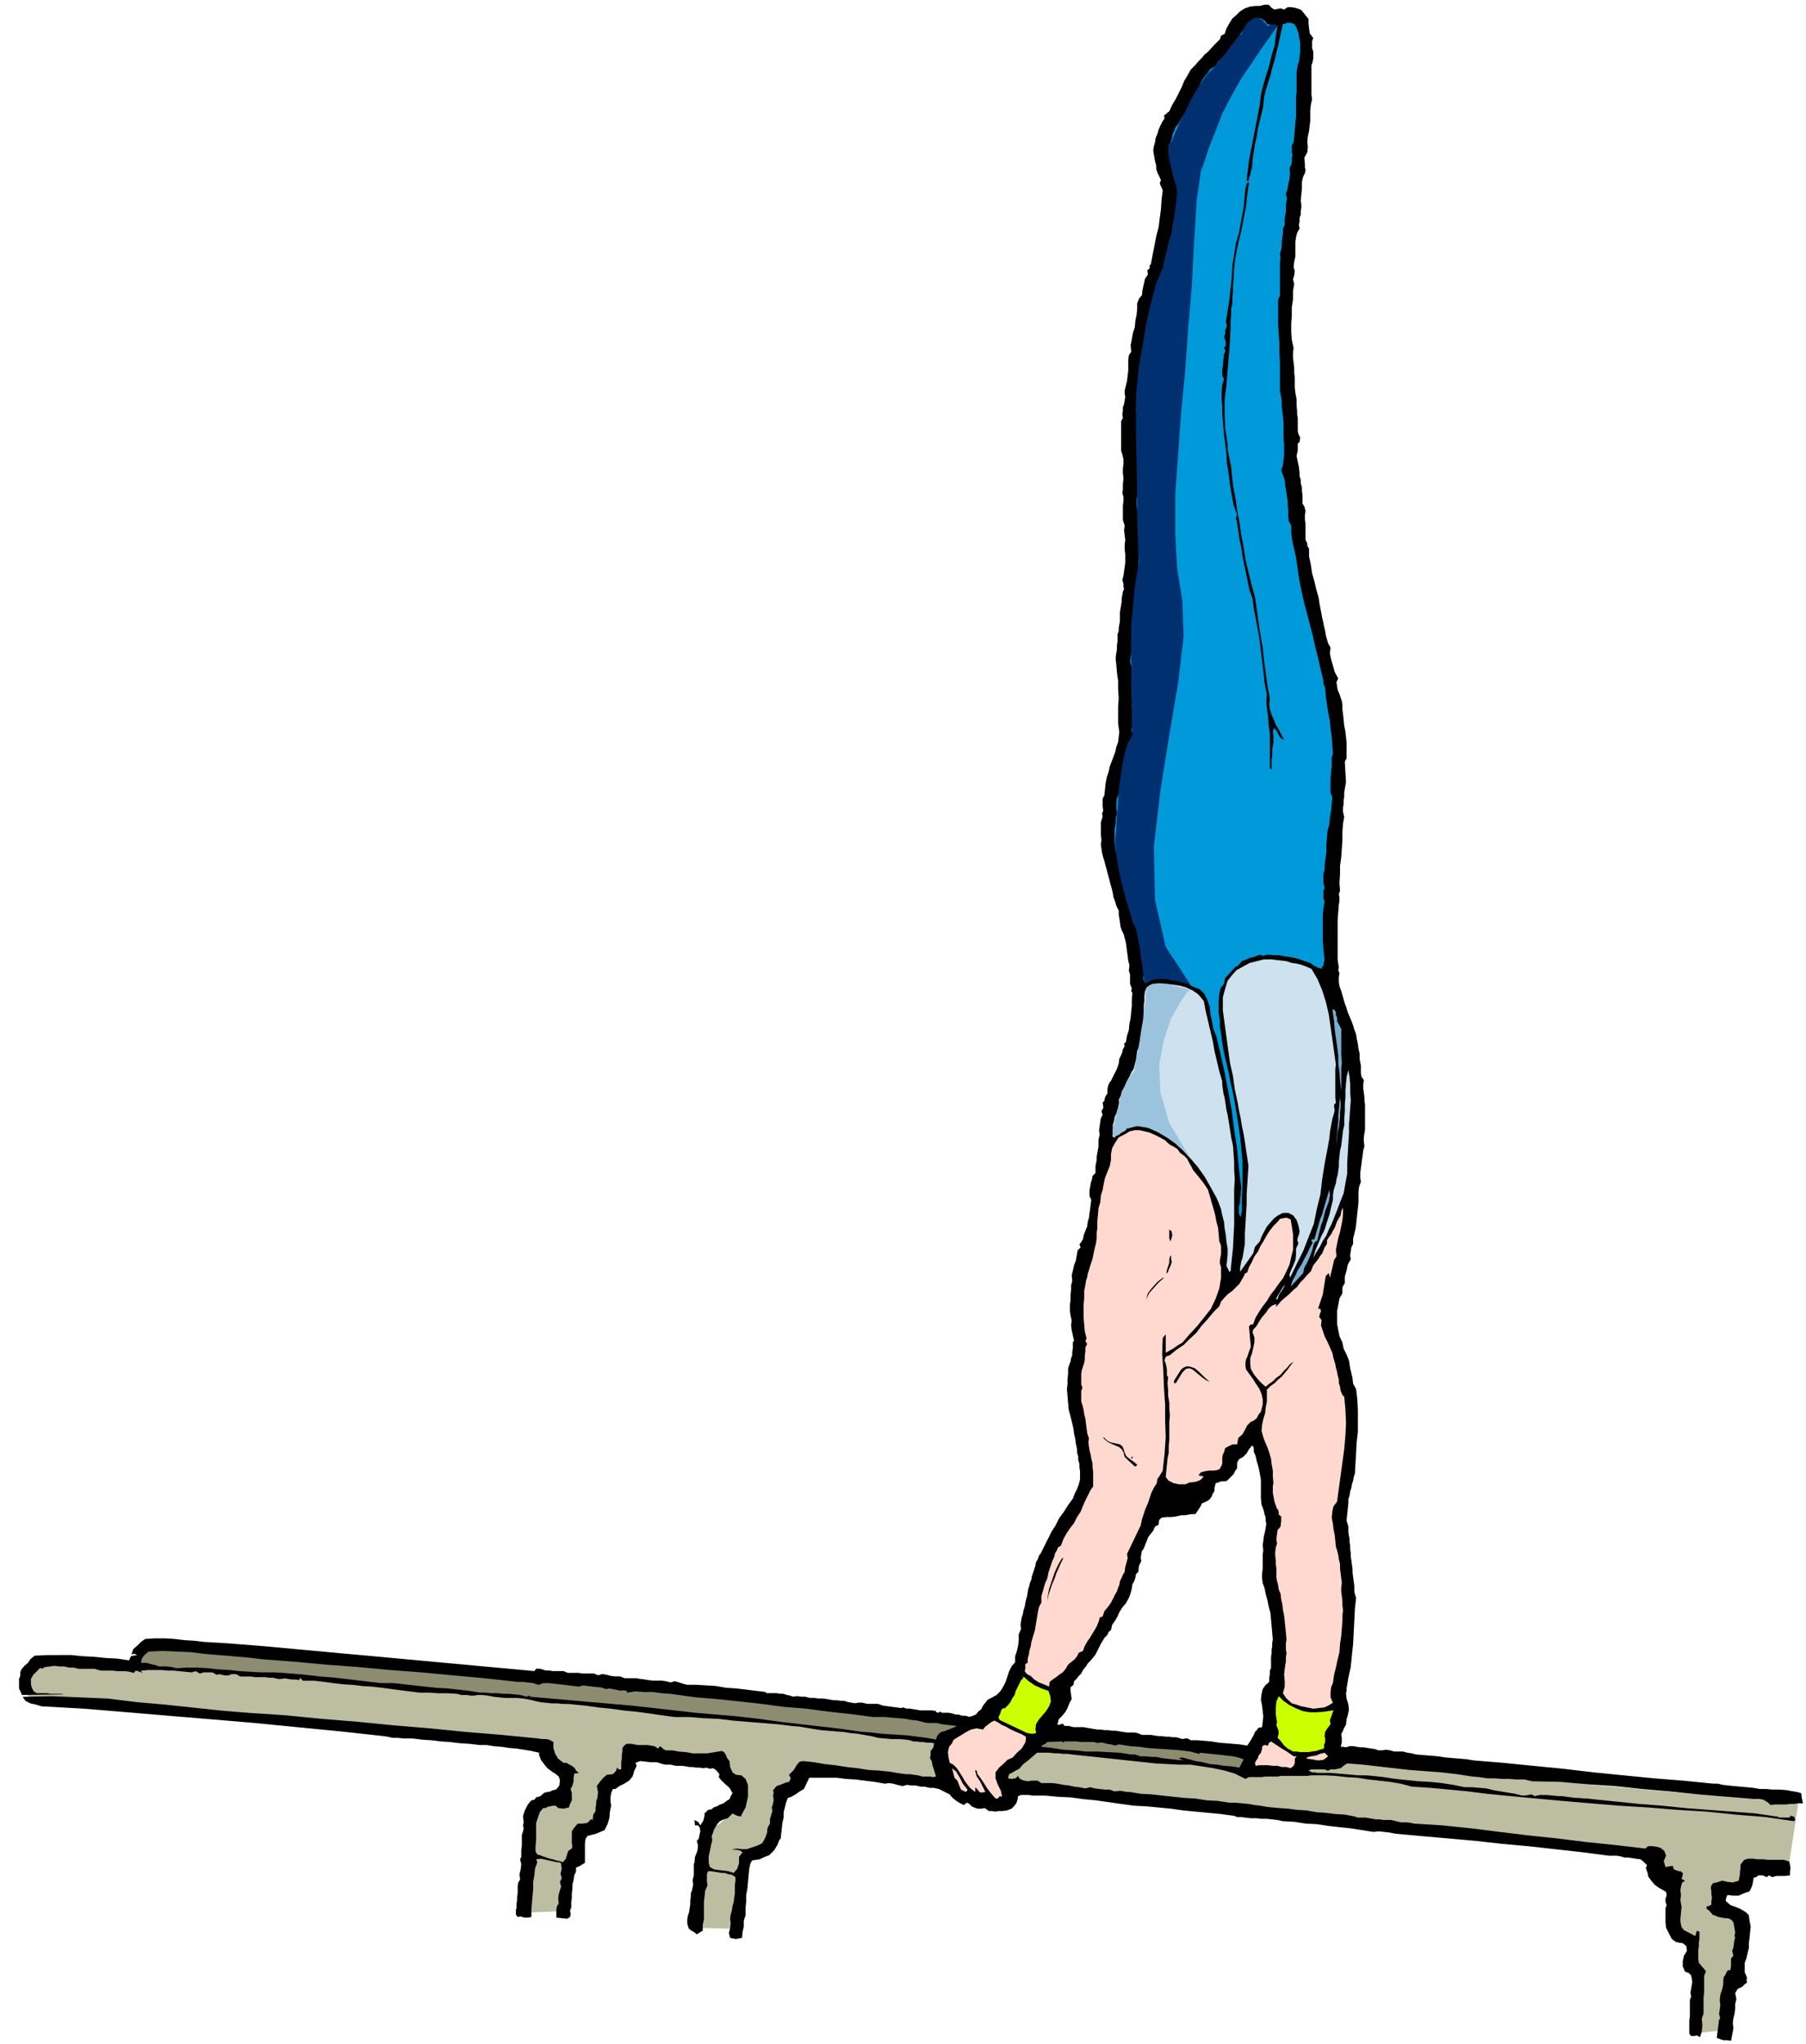 <svg xmlns="http://www.w3.org/2000/svg" fill-rule="evenodd" height="554.931" preserveAspectRatio="none" stroke-linecap="round" viewBox="0 0 3035 3434" width="490.455"><style>.pen1{stroke:none}.brush2{fill:#000}.brush3{fill:#ffd9cf}.brush4{fill:#8c8c70}.brush5{fill:#cf0}.brush6{fill:#cde1ee}.brush7{fill:#78add1}</style><path class="pen1" style="fill:#bdbda1" d="m3005 3141-3-1-6-1-10-1-10 1h-12l-11 4-9 6-5 9-6 8-5 6-6 4-6 2h-11l-5-2-3-1-4-1-3 3-3 5-1 8-1 7 2 8 3 6 7 5 1-1 4 1 5 1 7 6 5 8 5 14 3 19v27l-2 3-3 11-5 16-5 19-6 20-4 20-3 17 1 14-48 5 6-89-2-2-3-5-4-8-3-8-4-11-2-10v-9l4-8-2-1-4-1-6-4-6-4-7-8-5-10-3-15v-21l1-5v-8l2-8v-16l-1-6-2-1-5-1h-5l-5-2-4-1-6-4-3-3-3-6v-5l-3-8-5-7-9-6-10-5-13-5-12-3-12-1-11 2-30-2-61-4-81-8-90-8-89-10-77-7-54-6-20-2-849-84-2 1-5 5-7 7-7 9-9 7-7 8-7 5-3 3-3 3-3 11-3 14-2 18-5 17-6 17-9 12-11 8-14 2-14 122-72-2v-7l1-17 2-26 4-28 4-31 7-27 8-22 12-12 2-2 6-4 7-7 10-7 8-9 7-8 3-8v-5l-6-6-5-6-6-7-5-6-6-8-3-7-3-8v-7l-7-8-15-5-22-5-24-2-25-2h-43l-1 1-2 4-4 6-3 9-5 8-4 8-5 6-3 5-9 4-8 3-7 3-4 7-3 5-2 11-4 12-3 14-7 11-8 11-12 7-14 3-13-1h-5 23l3 1-2 37h-2l-4 2-6 3-6 5-7 5-4 6-3 8 2 10 1 9 2 9 1 9 2 9v17l1 2-77 3v-7l1-15 2-23 3-26 3-29 3-25 3-21 4-12 3-9 7-9 7-8 9-5 8-4 8-1 7 2 7 6v-50l-3-2-5-3-7-5-7-5-7-8-5-7-3-8 3-7-602-52-266-31-2-4-3-10-2-13 5-13 11-13 24-8 38-3 56 6 56 5-1-2v-10l1-5 1-6 3-5 3-4 7-1 36 2 85 6 118 9 136 11 133 10 116 9 82 6 32 3 633 72 483 55 924 83-17 111z"/><path class="pen1 brush2" d="m37 2848 71-1-6-1H85l-6-1H62l-5-3-2-3-2-5-1-4v-9l4-7 6-6 6-6 2 2 6-3 8-1 7-1 9 1h8l8 2h8l8 2h27l10 3h21l7 1h14l7 1 7 2 3-4 4 1 3 1 5 2-2-2-1-1 1-2 1 1 10-1h22l11 1h10l10 1 10 1 10 1 7-2 7 4 6-2h15l7 4 5-1 8 2h7l5-2h8l7 4h18l6 1h18l6 1h7l8 2h5l7-1 5 1 7 1h6l6 1 1-4 2 2 3 3h19l17 2 15 2 17 2 16 1 17 2 16 1 17 2 15 2 15 2 16 2 16 2h15l16 1h16l16 1 8 2h9l6 1h6l6-1h7l10 1 10 2 10 1 10 1h20l10 1 11 2 8 2 9 2 9 1 10 1h9l10 1h9l10 1 20 2 21 3 21 2 21 3 21 2 22 3 21 3 22 3h24l25 2 24 1 25 3 24 2 25 2 25 2 25 3 12 1 12 2 12 2 13 2 12 1 12 1 13 1 13 2 11 1 11 2 12 2 12 3 11 1 12 1h12l13 1 5 1 6 2h5l6 1h6l6 1h6l6 1-1 4-1 4-4 5v6l-1 6 3 6 1 6 2 6 2 6 2 7-6 1-3-1h-14l-7-2-7-1-7-1h-6l-8-1-7-1-6-1-5-1-19-2-18-1-19-3-18-2-19-3-18-2-18-3-18-2-6 1-3 3-3 4-2 4-3 4-4 4-3 3 3 6-3 6-5 1-5 2-5 2-6 2-4 5-2 2 1 3v3l-1 3 1 4v5l-1 5-2 6 1 6-2 7-2 6v8l-4 7-1 9-3 8-5 9-8 4-9 3-9 3h-8l-9-1-9 2h9l5 1 5 3-6 8v11l-3 9-6 7-9-3-8-1-9-1-7-1-7-4-2-7v-11l2-9 2-10 2-8-1-7 2-5 2-6 3-5 3-5 4-4 6-3 7-2 4-4 4-4 4 2 4 2 6 1 4-8 4-7 2-9 2-9v-20l-4-10-7-6-9-1-6-4-4-9-1-10-4-5-2-5-3-5-4-2-12 2-12 2h-24l-12-2-12-1-11-2h-11l-4-2-3-3-3-2-3 4-6-4-6-1-6-1h-16l-6-1-5-1h-8l-4 3-3 4v6l-1 6v6l-1 6v12h-4l-3-3-2 6-5 5-10 1-6 5-6 7-5 7 2 10-1 10-2 5v5l-1 6v6l-4 6-1 9-2-1h-1l-6 6-8 1h-8l-6 7-4 6v21l1 4-1 4-6 4-2 6-2 7-5 6-6-2-5-1-6-2-5-1-6-2-6-2-5-2-4-1-3-5v-10l1-9v-29l3-9 3-9 6-7h4l3-2 4-1 5-1h5l4 4 9 1 9-2 2-6 3-6v-12l-2-7 3-6 2-7v-6l1-7 8-1-5-4-2-4-5-4-4-2-5-3h-5l-9-7-5-8-3-10v-10l-7-4-6-1h-7l-6-1-61-6-61-5-60-6-60-5-61-6-61-5-61-6-61-4-48-4-47-5-47-5-46-4-48-6-47-2-48-2-49 1 5 7 8 4 9 2 10 3 72 4 72 6 71 6 72 6 71 6 71 7 72 7 73 8 7 1 9 2h9l9 1h15l16 2 16 1 16 2 15 1 17 2 16 1 17 2h12l12 2 13 1 13 2 12 1 13 2 12 2 13 3v4l3 8 6 8 5 6 8 6 5 3 6 5 2 6-1 9-3 4-3 3-5 1-4 2-10 2-7 6-7 2-3 4-5 1-6 7-5 10-3 9 1 11-1 5 1 5-1 5-2 6v17l-1 9v11l-2 4 2 8-1 9-2 8 1 9-3 5-1 6v12l-1 6v6l-1 6v7l-1 3v8l3 4 5-1 6 2h6l6-1v-12l1-12 1-12 1-11v-12l2-11 1-11 4-11-2-5 8-1 9 2 9 2 9 2h4l3 2v3l1 5-2 9 2 8-3 6 2 8-2 6-2 7-1 7 1 8-3 5-1 6v13l18 2 5-3 1-5-1-6 2-5v-9l1-7v-8l1-7v-8l2-7 1-8 3-6v-7l5-2 5-3 5-3v-33l1-7 3-5 7-2 8-2 7-3 7-3 5-10 3-10 1-11 2-10-1-7v-7l1-7 2-5 1-2h4l7-5 8-4 8-5 6-7 3-10 4-8-2-5 8-3 9 1 9 1h10l6 2 8 2h9l9 2h11l6 1 6 1h5l6 1h6l6 1 5-1 6 2 5-1 4 2 3 3 4 5-1 5 3 4 3 3 4 4 8 7 5 9-3 5-2 5-5 3-5 4-6 2-5 3-6 2-3 3-6 1-3 3-3 3v4l-2 8-5 8-4-6-6-3 1 9h5l3 4 1 6-1 4-1 5-1 4-3 3 2 8-1 9-4 10-1 10-1 2v19l-2 8 1 8-1 4-1 5-2 5v6l-1 6v7l-1 6-1 7-2 6-1 6v7l2 7 1 2 4 3 4 2 5 4 5-3 5-3v-10l2-9v-29l1-9 1-10 4-9-1-7v-12l2-5h5l6 1 6 1 6 1h5l6 2 6 1 6 4v6l-1 7v14l-1 7-1 8-2 7-1 7-2 7-1 7 1 7-1 9-2 8 2 8 4 1 6 1 5-1 5-1 1-10 2-9v-10l3-9v-12l1-11v-11l2-10 1-11 1-11 1-11 2-10 3-5 6-1 7-1 6-3 5-2 5-2 4-4 4-4 3-5 3-5 2-6 3-4 1-9 1-9 1-9 2-8v-9l2-8 2-8 3-8 6-2 7-4 7-5 7-4 9-19h46l16 2 16 1 16 2 16 2 17 3 7-1 7 1 7 2 9 2 7-2 8 1h7l8 2h7l8 2h7l9 2 18 9 4 5 6 5 6 4 8 4 3-3 3-1 4 3 3 3 4 2 6 2h6l6-1 7 5h5l6 1 5-1h6l8-1 8-3 4-4 4-5 2-6 1-6 5-2h13l7 1h21l21 2 21 1 22 3 21 2 21 3 21 3 22 3 20 1 21 2 21 2 21 3 21 2 21 2 21 2 22 3 5 2h6l8 1 9 1h9l9 1h9l9 1 9 1 9 2 19 1 19 3 19 1 20 3 18 2 19 2 19 3 19 3 9-1 9 1 9 1 10 2 44 4 45 4 45 4 45 5 44 4 45 5 45 5 46 6h13l6 1 7 2h6l7 1 6 1 8 1 5 4 6 6-2 4 1 4 2 5 1 6 5 7 6 7 7 5 9 5 3 2 1 6-2 5v6l2 5-2 5v24l1 9 4 8 5 10 3 3 5 3 4 1 7 1 6 5 1 8-5 8-2 9v9l4 9 6 2 4 4 1 5 1 6-1 6-1 6-1 6 1 7-2 5v28l-1 6v23l3 4h5l5-1 5 3 3-10 1-10-1-11 3-9v-27l1-9v-27l3-8-12-14-1-7v-14l1-6v-7l1-6v-12l-4-2-1 2-1 4-1 3-19-10-4-5-1-4-1-6v-3l1-11 1-10-2-11 1-9-1-8 1-6 2-7 5-3-4-2-2-1 2-7v-3l-4-3h-3l-8-3-2-6-6 1-6 1-3-10 4-9-3-8-6-5-7-2-7-1h-7l-5 4-51-6-49-5-48-6-48-5-49-6-48-6-49-5-48-3-2-1-9-1h-9l-9-2-8-2h-13l-6-1h-6l-6-1-6-1-6-1h-13l-6-2-16-3-16-1-16-2-15-1-17-3-16-1-15-2-15-1-11-1-10-1-11-2-9-1-11-2-11-1-11-1h-10l-19-3-19-1-19-3-18-1-19-2-19-2-18-2-18-1-6-1-6-1-6-1h-5l-11-2-10 1-8-3h-8l-9-1-8-1-8-2-8 2-10-2-9-1-9-2-9-1-10-2-9-1h-18l-6-4h-11l-5 1-6-1-4-1-5-3-2-4-4 4-7 1-6-1 2-7 6-3 5-3 6-3 7-8 8-6 8-7 7-6h21l8 1h7l8 1h7l8 1 140 15 19 1 20 1h19l20 3 19 3 19 4 17 5 18 9 6-3h21l7-1h21l4-1h45l7-1h23l18 1 18 2 18 1 19 3 18 2 18 2 18 3 19 5 31 2 32 3 31 3 32 4 30 3 32 3 32 3 33 3 47 4 48 4 49 3 49 4 49 3 49 5 49 4 49 7 2-2-1-3-1-1 1-1-6-2-3 2 3 1h-22l1-1h2l-41-6-39-3-40-3-39-3-39-4-39-3-39-4-39-4-8-1h-6l-8-1h-6l-8-1-7-1-7-1h-6l-11-1-10-1h-11l-9 2-5-3-5 1-6 1h-5l-12-3-12-2-12-2-12-2-12-3-12-1-12-1h-12l-20-4-19-3-20-2-19-1-20-2-19-2-20-3-18-2-12-1h-12l-12-1-11-1-12-1-11-1h-23l-5-1h-4l-4-2-2-1 5-2h23l3 2h3l3-2h8l9-2 5-4 6-4 26 2 26 3 26 3 27 3 26 2 27 2 26 3 26 4 12 1 13 2h12l13 1h12l13 1h13l13 3 46 1 46 4 46 3 47 5 46 4 48 5 47 4 48 4h7l7 1 6 3 7 6 6-1h20l6-1h8l6-1h8l-2-9-1-8-7-2-6-1-6-1-5-1-12-1h-12l-11-1h-10l-12-2-11-1-11-1-11-1-9-1-9-1-8-2h-8l-50-5-50-4-51-5-50-5-51-6-51-5-50-5-49-4-12-2-12-1-12-1-12-1-13-2-12-1-12-1-12-1-8-2-7-1-7-2h-15l-7-2-7-1-6 1h-7l-5-2-7-1-6-1-6-1h-6l-6-1-6-1h-6l-6 2-5-1h-4l2-7v-7l-1-7 3-6 2-5 3-5 1-9 2-7 2-9-1-9-3-10-1-9 1-4v-4l3-18 4-18 2-20 2-19 1-20 1-19 1-20 2-18-3-10v-10l-1-8-1-7-1-8v-6l-1-7-1-7-1-7v-6l-1-6v-6l-1-6v-5l-2-11v-10l-3-10 1-10 1-10 1-9v-7l2-6 1-7 2-6 1-6 2-6 1-6 2-6 1-18 1-17 1-18 2-17v-37l-1-18-2-17-5-9-1-9-2-9-2-8-1-7-1-6-2-5-2-5-5-10-2-10-5-11-2-10-2-11v-21l2-10 2-11 5-9v-10l4-7v-11l3-10 2-10 5-9-1-7 1-6 1-7 3-6v-9l2-8 2-8 1-7 1-10 1-9 1-9 1-9v-18l1-9 3-8-1-8v-7l1-8 1-7 1-8 1-7 1-8 2-7-1-8v-7l1-7 1-6v-42l-1-7v-6l-1-7-1-7v-7l1-7-4-6-1-6v-13l-2-10v-9l-2-9-1-8-2-9-1-7-3-8-2-7-3-8-3-7-3-7-2-7-3-8-2-7-2-7-2-7-3-8-1-7v-8l1-7-2-5 1-4-2-14v-66l1-13 1-13 1-6v-6l-1-6 2-5-1-14 1-14v-14l2-14 1-15 1-14v-14l1-14 2-11-2-9v-7l1-6v-6l1-6v-7l1-6 1-6 1-6-2-34 3-6v-26l-1-10-1-9-2-10-1-10-1-9-1-8v-8l-1-6-2-6-2-6-3-7-1-6-1-7 3-6-6-11-3-11-3-10-2-10 1-10-4-7-2-7-2-7-1-7-2-8-1-6-2-8-1-6-3-15-2-13-4-14-3-13-4-14-2-14-3-14v-13l-3-5v-4l-3-6v-26l-1-8v-8l1-7-2-7-3-5v-14l-1-7v-6l-2-7v-6l-2-6v-5l-1-10-2-9-2-10 2-9v-12l3-2 1-8-3-6-1-5v-22l-1-5v-5l-1-11v-10l-2-11-1-9v-17l-1-8v-8l-1-9-1-8v-9l1-7-3-14-1-13v-14l1-13v-15l2-13v-14l2-12-2-8 2-6 1-8-2-6 1-9 2-9v-25l1-7 2-8 4-7-1-6 1-6v-6l2-5v-6l1-6v-6l-1-5 1-11 1-10v-11l2-9 3-6 1-5-1-5v-5l-1-11 5-9 1-10-1-7 1-10 2-9 1-9 1-8v-18l1-9 2-9-1-8v-49l2-6 1-6V87l-2-6V69l2-5-6-8-1-8-1-8v-8l-4-5-4-5-4-5-4-2-7-2-6-1h-6l-6 4-6-2-5 1-5 1-4-2-6-6h-7l-8 2h-7l-9 1-9 3-8 5-6 6-7 6-5 8-5 9-3 9-6 3-2 6-10 10-10 11-6 5-5 6-5 5-5 6-8 8-5 9-6 10-4 10-5 10-5 10-6 10-5 11-3 2-3 3-3 2 1 5-4 6-3 6-3 7-2 7-3 7-1 7-2 7-1 7 1 6 1 6 1 6 2 7v6l2 6 3 6 3 7-2 4 1 4 2 4 2 5-2 15-1 16-2 15-2 16-4 15-3 16-3 15-3 16-2 2v4l-1 2-3 2 1 7-5 8-2 9-2 9-1 9-5 6-3 8v9l-1 10-2 10-1 11-3 9-2 11-2 10 1 11-4 6-1 9v17l-1 8-1 9-2 8-2 8v5l1 6-1 6-1 6-2 5v6l-1 6 1 6-3 6v49l2 6 2 9v7l-1 8v8l1 9-1 9v9l-1 6 2 7v7l-1 7v25l3 9-1 8 1 8 1 8-1 9v7l1 8v15l-1 7-1 7-1 7-2 8 1 2 1 5v4l1 4-2 4-1 6-1 5v6l-1 6-1 6-1 6v15l-2 11v5l-2 6v12l-1 6v7l-1 6-1 6v6l1 8 1 13 2 14v14l1 15-1 14v29l2 14-1 8-1 9-3 8-2 9-3 8-3 8-3 8-2 9-3 9-2 10-1 10-1 10-3 6v13l1 7-2 5 1 5-3 10v20l1 10-1 7 1 7 1 7 2 8 2 6 2 8 2 7 2 8 2 7 2 8 2 7 2 8 1 7 3 8 2 7 4 8v6l1 7 1 6 1 8 2 6 3 6 2 7 2 8 1 7 1 8 1 7 1 8 2 8-1 9 2 6v16l3 8-1 4 2 4-1 10v11l-1 10-1 11-2 9-1 11-3 9-2 11-3 3 1 4-3 5-1 5-2 5-3 6-1 8-3 9-5 10-5 10-3 4-2 5-1 6v7l-2 2-2 4-1 5-3 4 1 6v3l-2 3-1 3 2 5-3 6-1 6-1 7-1 7 1 8-2 8v12l-1 5-1 6-1 5v6l-1 5-1 5v12l-5 5-1 6-2 6-1 7-1 4v11l3 6-1 7-1 8-1 7-1 8-2 7-1 8-3 7-3 8-1 6-3 5-3 4 2 5-5 5-1 6-1 5-1 6-3 8-2 9-2 8 1 9-2 8v8l-1 8v9l-1 8v9l1 8 2 9-1 8 1 8 2 9 2 9-2 2v10l-1 6v6l-2 5-1 6-2 5-2 6v9l-1 10v8l-1 8 3 35 2 7 2 8 2 8 2 9 1 8 2 9 1 8 2 9v6l2 6v6l2 7v6l1 6v14l-2 8-3 8-4 8-3 8-8 11-7 11-8 11-6 12-7 11-6 12-6 12-6 12-3 4-2 6-3 5-1 6-2 6-2 6-2 6-1 6-2 4-1 5-2 6-1 6-1 6-2 7-1 5-1 6-2 6-1 6-2 6-1 6-1 6 1 7-4 9v10l-1 9-2 9-3 9v10l-6 7-4 8-3 9-3 9-4 8-5 8-6 6-9 5-6 3-4 5-4 5-3 6-5 4-4 5-5 2-6 2-6-2h-6l-6-2h-5l-6-2-6-1h-11l-3-2-3 2-4-1v-2l-7-1h-19l-6-1-6-1-6-1h-6l-5-2-4 1-30-4-9-3h-18l-8-2h-6l-6 1-6-1-6-1-6-2h-6l-6-1h-5l-7-1-5-1-8-1h-7l-7-1h-7l-8-2h-6l-8-1-6 1-6-2-5-1-6-2h-5l-6-1h-17l-2-2-17-2-16-2-17-2-16-1-17-3-16-1-17-1h-15l-8-2-6-2-7-2-7 2-8-2-7-1h-15l-8-1-6-1-8-1-6-1h-19l-8-3h-8l-8-1-7-2-7-1-7 2-7-3h-19l-7-1h-18l-7-3h-18l-6-1h-6l-6-2-4-1h-6l-3 4-65-6-65-6-65-6-65-6-66-6-65-6-65-6-64-5-18-1-17-1-17-2-16-1-17-2-16-1h-17l-16 1-7 5-6 6-7 6-3 9 5-1 5 2h-1l-10 2-3 7-20-3-19-1-20-2-19-1-20-2H78l-20 1-7 6-4 6-6 5-5 6-2 5v6l-2 5v16l5 11zm1748 35 5-6 4-7 3-8 4-7-1-7-1-7v-6l5-4 1-6 4-4 4-5 4-4 3-6 5-6 3-5 5-5 4-5 4-5 3-6 3-6 3-6 3-5 3-5 5-5 2-5 4-3 2-9 5-7 4-7 3-7 5-8 6-7 5-9 3-8 2-8 1-7 3-5 2-6 1-6 4-4 1-10 4-8-1-6 1-6 1-5 3-4 4-10 4-10 4-5 4-5 3-7 6-3 1-8 4-4 8-1h8l8-1 9-2h6l6-1 6-1h6l4-6 4-6 3-6 7-3 5-3 4-5 2-5 3-5v-5l1-4 1-4 4-1 5-2h6l4-1 4-4 3-3 4-4 3-6 3-4v-9l3-6 7-4 6-6 4-7 5-6 2 1 1 3v6l3 7 2 9 3 10 2 10 2 11v31l1 11 2 5 2 6 1 5 2 6v5l1 6-1 6-1 6-2 8-1 8-1 7 1 9-1 7v24l-1 8v8l1 8 3 8 2 10 3 11 2 10 3 11 1 11 1 11 1 11 1 12-1 5v6l-1 6v6l-1 6v19l-2 4v6l-1 6v6l-2 3-4 3-5 7-2 9-1 9 2 10 1 9 1 9-1 9-1 9-6 1-3 4-3 3-2 5-5 9-6 9-12-2-12-1-12-1-12-1-12-2-12-1-12-1h-11l-5-3h-4l-5 1-3-1-7-2h-6l-6-1h-6l-7-1h-6l-6-1-6-1h-15l-7-3-6-1h-12l-7-1-6-1-6-1h-6l-7-1h-6l-6-1h-6l-6-1-6-1-6-1-5-1h-17l-8-2h-7l-3-4-3 1-3 1h-3l2-9 6-6z"/><path class="pen1 brush2" d="m2885 3424 4-31 2-1-2-8 1-7 1-8-1-8 1-9 3-9 2-9v-8l1-2-1-1 3-4 2-4 2-4 5-1 1-7v-12l4-5-2-8 2-6 1-7 1-7 1-1-1-5 1-5-1-6-1-6-1-5-3-4-6-3h-5l-6-1-5-1-10-4-6-7-3-2-1-1v-4h3l2-1 3-2v-6l1-5-1-6v-5l-1-6 1-4 3-4 6-1 9-3 9 2 9 1 10-3 1-6 1-5v-5l1-5v-6l3-4 3-4 7-2h8l8 1h9l9 1h26l9 3 1 5 1 6-1 6v6l-8 1h-15l-7 2-5-3-4 3-7-3h-7l-4 3-4 1-1 6-1 6-2 5-3 6-9 3-9 4h-10l-9-1-2 4-1 6 8 7 11 4 5 2 5 3 5 3 5 5 1 9 2 10-1 10-1 10-1 8v8l-2 8-2 9-3 8v16l4 9-1 4 1 4-4 3-4 4-4 2-4 2-4 7 2 10-2 8v8l-1 8-2 8-1 8 1 9-4 21-7-1h-6l-6-2-5-2z"/><path class="pen1 brush3" d="m1666 3014-7-9-5-8-6-9-6-8v-3l-1-2-2-1v2l2 8 6 9 4 8 5 10-7 1-3-1-4-5-3-3v8l-8-6-5-6-5-7-4-7-5-8-4-6-6-6-6-3-2-9-1-9 2-9 5-6 2-5 4-3 5-3 5-3 8-5 8-4 9-2 11 2 4-5 4-3 5-4 6-3 6 3 6 4 7 3 7 4 6 3 7 3 7 3 7 4v5l-1 5-3 5-3 5-8 7-7 8-9 4-7 7-7 6-6 8v10l4 11 5 10 2 10-4-1-2 3-2 1h-3l-7-8zm-62-27-2-8-2-8 7 6 6 10 5 10 8 10-1 2-2 2-8-4-3-7-3-8-5-5zm506-20-1-5 2-4 3-4 1-4 4-5 2-7v-3l2-2 2-1 6 1 1-4 4-3 9 6 9 6 10 6 10 7h5l-3 4v7l-2 5-5 4-8-2h-7l-8-2h-7l-8-1h-15l-6 1z"/><path class="pen1 brush4" d="m1987 2953-6 1 7 4-9-1-9-1-9-1-9-1-9-2h-9l-9-1h-9l-8-3h-7l-20-3-19-1-19-1h-18l-19-2-19-1-19-3-18-2 2-3 3-1 3-2 2-2 26-1-1 1 2 1 2-2h20l8 1h21l8 2 1-1h6l7 2 7 1 7 2 6-2 7 1 6 1 7 1 14 1 14 2 14 1 15 1 14 1 14 1 15 2 15 4 2-2 9 1 9 1 10 1 10 1 8 1 9 1 9 2 9 3-7 14-13-2-13-1-12-2-12-1-12-3-12-2-11-3-11-3z"/><path class="pen1 brush3" d="M2196 2955v-2l7-2 8-1 7-3 8-2 6 6-8 6-9 1-11-2-8-1z"/><path class="pen1 brush5" d="m2147 2920 2-8-1-6-3-7 1-6-1-6-1-6v-11l1-11 4-9 8 8 10 7 10 5 12 5 12 2h13l12-1 13-2h2l-2 5-2 6-2 5 1 7-3 4-3 4-3 5-1 7 1 4v6l-2 5v6l-7 2-6 2-7 1-6 1h-14l-6-1h-6l-9-5-6-5-6-8-5-5z"/><path class="pen1 brush4" d="m1449 2910-35-5-34-4-35-4-34-4-36-5-35-4-35-3-35-3-36-4-35-4-36-4-34-3-35-3-34-3-34-3-34-3-4-2-3 2-10-3-10-1-10-1h-9l-10-1h-10l-10-1h-9l-19-3-18-2-18-2-18-1-19-2-18-2-18-2-18-2h-21l-26-3-25-3-25-3-25-2-26-3-24-2-26-2h-24l-18-1-18-1-18-2-18-1-18-2-18-1h-17l-17 1-9-2-9-1h-12l-5-2-5-1-11-3h-9l1-6 3-5 4-4 5-4 23-1 24 1 23 1 24 3 24 2 24 2 24 2 25 3 53 4 54 5 53 4 54 5 53 4 53 5 54 5 55 6h8l9 1 9 1 9 3 8-3h9l9 1 9 1 33 4 7-2 8 1 9 1 9 1h3l6 2 4 1 5-1 20 4 3-1 6 1 1 3 14-2 15 1h14l15 2 14 1 15 2 14 2 15 2 36 3 38 4 36 4 38 5 37 3 37 5 37 4 38 5h20l11 1 12 1 11 1 11 2 10 1 11 3 6 1h15l8 2 25 3v1l-10 4-10 4-5 1-4 3-3 4-2 6-16-3-16-2-15-2-15-1-16-1-15-1-16-2-15-1z"/><path class="pen1 brush5" d="m1680 2890-2-4 1-3 2-4 1-4 2-4 5-1 5-5 4-5 3-6 4-6 2-7 3-6 3-6 3-6 3-3 1-3 9 8 10 7 5 2 6 3 6 2 6 2 3 9 1 9-3 8-5 8-6 7-6 7-5 8-1 10 1 2v3l-4 1h-5l-5-1-3-1-44-21z"/><path class="pen1 brush3" d="m2156 2845 3-11v-10l-1-10 1-10 1-7 1-6v-7l1-6-1-6v-12l1-5-1-11-1-10-1-10-1-9-2-10-1-9-2-9-1-9-3-7-1-7-2-8-1-6v-14l-1-8v-6l-1-8v-6l1-8 2-6-1-8 1-8 1-7 5-6 1-9v-8l-4-3v-4l-1-4-2-2-4-11-2-10-1-6v-11l1-5-1-11v-10l-2-11-1-9-3-10-3-9-4-9-3-8-3-11 1-10 2-10 3-9 1-10 2-10v-20l6-6 7-5 6-6 6-5 5-6 5-6 5-7 5-6-6 4-5 6-6 6-5 6-7 5-6 6-6 4-6 5-6-5-5-5-5-6-4-5-5-9-1-9v-9l3-8 2-9 2-9v-9l-3-8 1-5 4-4 3-4 2-4 6-9 7-8 3-5 4-4 4-3 6-2-1 5 4-4 5-6 7-6 7-6 6-6 7-6 5-7 6-6 6-7 6-6 4-10 8-10 3-5 4-5 2-5 2-5 4-6v-6l3-5 4-5 3-6 3-5 4-11 6-10 1-7 3-6v10l-1 11-2 10-2 10-3 10-2 10-2 10 1 11-4 6-2 9-5 21-2-8-5 5-1 6-1 6-1 6-1 6-1 7-2 6-2 6-2 6-2 6h4l1 4-2 5-1 5 4 5-1 9 3 9 3 9 5 10 4 9 4 9 2 9 3 10 1 6 2 7 1 6 2 7v6l2 6 1 7 3 7 3 3 2 21 1 23-1 21-2 23-3 22-3 22-3 22-3 22-6 8-2 9-1 10 2 10 1 9 2 10 1 10 1 10 2 6 2 8 1 7 2 8v8l1 8 1 8 1 8-1 7v8l1 7 1 9v7l1 8-1 8v9l-1 13-1 13-2 13-1 14-3 12-3 14-3 12-2 14-3 7-1 9v8l4 9-8 5-7 3-9 1-9 1-10-2-10-2-9-3-7-2-9-8-6-9zm-424-29-6-3-4-5 1-4v-8l4-2v-7l2-7 1-7 2-6 1-7 2-7 2-7 2-6 1-6 1-6 1-6 1-6 1-6 1-6 2-6 3-5v-11l3-10 3-11 4-9 2-10 3-9 3-9 4-9 1-5 3-5 2-5 5-3 4-11 5-9 6-9 7-9 5-10 6-9 4-10 4-9 3-6 3-6 3-6 4-5v-25l-1-8v-6l-2-8-1-6-2-8-1-6-1-8 1-6-3-9-1-8-1-8-1-8-2-8-1-7-2-8-2-6v-18l2-5-2-6v-17l1-7 2-6 2-6 1-6v-7l1-6v-7l3-6-3-5 2-4-3-12-1-11-1-11v-23l1-11v-12l2-10 1-7 2-6 1-6 2-6 3-10 3-9 2-10 2-9 2-8 1-8v-9l1-7v-12l1-10 1-12 3-10 1-11 3-10 2-11 2-9 4-10 4-10 2-10v-10l2-10 5-9 6-9 10-5 8-5 9-2h8l9 2 8 2 9 4 8 4 9 5 4 4 5 4 6 3 6 4 4 6 7 5 5 5 4 8 3 5 3 6 4 5 5 6 4 5 4 5 4 6 4 6 3 10 3 11 3 10 3 11 2 11 3 11 1 11 1 12 2 4 1 5v12l-1 5-1 6v5l2 6v18l-3 18-6 17-8 17-11 14-12 15-13 14-12 14-7 4-7 5-7 4-7 4v-31l-5 6-1 27 2 29 1 27 2 29v27l1 28-2 28-3 28-3 5-3 5-3 4-1 7-5 8-4 8-3 9-3 9-4 9-3 9-3 9-2 10-23 48 1 7-2 8-2 7-1 8-3 5-2 5-3 6-1 6-2 5-2 6-3 5-3 6-4 8-5 7-6 7-3 9-5 2-1 5-2 5-2 5-3 5-3 5-3 5-3 5-3 4-3 5-3 6-2 6-7 3-3 6-4 5-5 4-6 5-4 7-5 6-6 4-5 4-6 4-5 4-1 8-9-4-8-3-8-5-6-6z"/><path class="pen1 brush2" d="M1785 2618h2l-4 8-4 9-4 9-3 9-4 9-3 9-3 9-2 10 1-10 2-10 3-9 3-9 3-9 4-9 4-8 5-8zm167-101-1-6 1-5 1-6 3-3 6 1 8 4 10 1 11-1 5-2 5-1 6-1 6 1-5 2-5 3-7 6-5 7-6 5-8 2-8-1-6-1-6-3-5-2z"/><path class="pen1 brush3" d="m1959 2482 1-11 1-10 1-10 2-10v-11l1-10v-31l1-11-1-11v-10l-2-12v-10l-1-11 1-10-2-3v-10l-2-10-2-5 1-4 2-3 6-2 11-9 12-8 10-10 11-10 9-12 10-11 10-12 10-10 3-8 6-7 6-6 7-5 6-6 6-6 4-7 4-7 1-3 4-2 3-9 5-9 4-9 6-8 4-9 5-8 5-9 5-8 7-9 8-8 3-4 5-1 6-1 7 3 2 12 2 13v26l-3 12-3 13-5 11-6 12-7 9-7 10-7 9-6 10-7 9-6 9-6 10-4 11-5 1-2 3 3 34-3 8-3 9-2 4-1 6v5l1 6 5 7 6 8 5 8 6 9 4 9 2 9v9l-3 12-4 5-3 6-5 4-5 2-6 6-4 8-4 7-7 6-2 11h-8l-6 3-6 3-2 7-2 4-1 6v10l-2 4-2 4-4 2-6 1h-8l-7 1-7 2-4 5 9 2-6 6-8 3-10 1-7 3h-11l-9-2-8-4-5-6z"/><path class="pen1 brush2" d="m1890 2448-2-8-3-5-5-4-5-2-7-3-6-3-5-4-4-4 3 1 4 4 3 2 5 2 5 1 5 1 4 1 4 3 2 4 2 7 3 6 6 5 6 4 6 5-1 2-3 1-17-16z"/><path class="pen1 brush2" d="M1901 2451v-2l1-1h2l-1 2-2 1zm72-131 5-8 5-8 3-4 3-2 4-2h6l9 3 8 7 8 8 9 8-6-3-6-4-6-5-5-4-6-5-5-2-6 1-6 6-11 18h-3v-4z"/><path class="pen1 brush6" d="m2144 2184 3-7 4-6 4-7 5-6-3 6-4 6-4 6-2 7h-2l-1 1z"/><path class="pen1 brush2" d="m1926 2184 3-11 7-9 9-10 9-7h2l-9 8-8 9-8 9-5 11z"/><path class="pen1 brush7" d="m2206 2088-2-3v-2l5-1 3-11 3-10 3-11 4-10 3-11 3-10 3-10 3-10 1 10-2 10-3 8-3 8-2 8-2 8-3 8-2 8-2 8-2 9-5 4-2 5-1 5-2 6-3 8-4 9-5 9-2 9-21 23 3-10 5-9 4-9 6-9 5-10 5-9 4-9 5-9z"/><path class="pen1 brush6" d="m2173 2127 4-10 1-9v-10l4-9-2-5 1-5 2-5 1-5-2-10-3-9-6-8-8-4h-9l-8 4-7 5-6 7-6 7-5 9-4 8-3 8-8 9-3 11-22 31v-6l1-6 1-6 2-5 1-6 1-6 1-6 1-6v-17l1-16 1-17 1-16v-17l1-16 1-16 1-16-2-14-2-13-2-14-2-12-3-14-2-13-3-14-2-12-5-23-3-22-5-22-3-22-3-22-3-22-3-22v-22l2-8 2-7 4-13 7-9 8-9 11-6 11-6 12-3 12-3h13l8 1 9 1 8 1 9 3 8 1 8 2 8 3 9 4 10 17 8 19 6 19 5 21 3 21 3 21 3 21 3 22-1 7v48l1 9-3 3v5l1 4-1 5-3 10-2 11-2 11-1 11-2 11-2 11-2 10-2 11-4 25-3 26-6 24-5 25-9 23-9 23-11 22-11 23-1-6 2-5 2-5 2-4z"/><path class="pen1 brush2" d="m1965 2116 1-4 2-3v5l1 7-2 6-3 6-1 4-3 3 1-6 2-6 2-6v-6z"/><path class="pen1 brush6" d="m2063 2098-2-12-1-11-2-11-1-11-3-11-2-10-4-11-4-9-10-18-9-16-12-17-12-14-14-15-14-13-16-12-16-10-8-3-8-2-8-1-7 1h-8l-7 2-7 3-6 6-10 9-2-8v-14l2-6 1-7 3-6 2-7 3-6-1-10 4-8 4-9 3-8 3-7 4-7 3-7 4-6 2-8 2-7 1-8 1-7 3-7 3-7 2-7v-6l1-8 1-7v-8l1-6v-21l1-7v-8l1-8 3-7 6-4 12-1h24l13 2 11 3 11 5 10 7 9 11 3 16 4 17 4 17 4 17 3 17 4 17 4 17 5 17v6l1 7 1 7 2 8 1 6 1 7 1 7 2 8 2 12 2 13 2 13 3 14 1 13 1 15v13l1 15-1 18v59l-1 19-1 20-2 19-2 20-2 1-5-10 1-9 1-10v-10zm177-82v-8l1-7 2-7 2-6 1-7 2-7 1-7 1-7v-9l1-9 1-9 2-8 1-9 1-8 1-9 2-8v-12l1-12v-12l1-11v-12l1-12 1-11 3-11 2 12 1 12v13l1 14-1 13-1 14-1 13v15l-1 16-1 17-1 17v18l-3 16-3 17-6 15-6 16-4 10-4 10-5 10-4 10-6 9-5 10-6 9-5 10 3-12 5-12 5-12 6-12 4-13 4-12 3-13 3-12z"/><path class="pen1 brush2" d="m1965 2066 4 3 1 7-3 10-2-5v-15z"/><path class="pen1" style="fill:#0099d9" d="m2086 1996-4-33-3-33-5-32-4-32-6-33-6-31-7-31-7-30-5-12-2-12-3-13-1-12-4-12-5-10-8-8-11-4-10-6-10-3-10-3-10-1-11-1-11 1-10 2-9 5-3-8 1-7 1-9-2-6-2-7-1-7-1-6 2-6-3-6-2-6-1-7v-6l-1-7-1-6-3-6-2-4-4-13-3-12-3-12-3-12-3-12-3-12-3-12-3-12v-6l-2-5-4-10-1-9-1-9v-19l2-9v-9l2-8-1-8v-7l1-11 4-8v-10l2-10 2-9 3-9 2-10 3-9 2-10 3-9-1-5 3-4 1-4 1-4 2-4-1-4-2-5 1-4 2-6 1-5v-11l-2-6-1-5v-6l1-5-1-8v-51l-3-8 1-7 1-8v-21l1-7 1-6v-7l1-6 1-6 1-6 2-10 1-10 1-10 1-10v-11l1-10v-11l1-10v-12l1-10 1-11 1-9-3-10 1-9v-9l-2-9v-6l2-5v-5l-3-3-1-10v-10l2-9 4-9-3-6-1-6v-10l1-11v-10l-1-6v-6l-1-6v-5l-1-11 4-10-2-8-1-7-1-8v-15l-1-8 1-6 2-5 1-6v-11l1-6 1-6 1-5v-12l1-6 2-4-2-3 1-3 1-3v-2l1-5 2-4v-9l1-8 2-7v-8l4-6-1-9v-9l2-8 3-8 2-9 3-9 2-8 2-8 2-8 4-7 1-9 4-6 1-8 2-7 1-8 2-7 1-8 3-6 1-8 3-6 1-10 2-9 1-9 2-8 4-7v-9l1-9v-9l1-8v-16l-2-8-1-7-3-8-3-7-2-8-1-7-1-1v-25l3-6 1-8 3-7 3-7 5-6 5-9 6-9 5-10 4-10 4-6 4-6 3-6 5-5v-6l5-8 6-8 6-8 9-5 4-7 6-6 6-6 7-2 4-7 4-6 3-6 6-5 1-9 5-6 5-7 5-7 6-4 7-2h7l7 4 3 5 6 2h6l6 2-3 16-2 17-5 16-4 17-5 16-5 17-4 16-2 18-3 15-3 16-3 15-3 16-3 15-3 16-2 16-2 17 3 2 1-6 2-5 1-6 2-6 1-14 2-13 2-13 3-13 2-13 3-13 3-12 3-12 1-14 3-13 4-13 4-12 3-13 4-13 3-13 3-12 2-9 2-9 2-9 2-9h4l3-2h6l7 3 3 6 3 8 1 7 2 9v16l-1 8-1 9-2 5-1 6-1 6v33l-1 10v32l-1 10-1 11-1 11-1 11-3 5v11l1 6-1 5v6l-1 5-3 6 1 8-1 10-2 9-2 10-2 6 2 7-1 5-1 6v12l-1 5-1 6v11l-3 6v8l-1 8-1 8v6l-1 6-2 6 1 8-1 7v56l-3 6v43l1 15 1 15v16l1 17v47l3 17v9l1 9 1 9 1 9v27l1 10v18l-1 9-1 9-3 8 3 8 3 8 1 10 1 6 1 7 1 6 1 7v6l1 8v13l1 7 4 7v13l2 14 3 13 3 14 2 13 2 14 2 13 3 15 4 18 5 19 5 19 5 19 4 18 5 20 4 18 5 20v6l3 6 1 14 2 14 2 14 3 14 1 13 2 14 1 14 1 15-2 5v17l-1 5v6l-1 6v26l3 7-1 11-1 12-2 11-1 12-3 11-1 12-1 12v12l-1 7-1 8-1 7v8l-2 6v15l2 9-2 5v12l2 6-2 11-1 11v45l1 11 1 12 1 8-2 7v3l-2 1-1 2 2 2-8-2-6-3-7-5-6-2-9-3-9-3-9-2-9-1-10-2h-9l-10-1-9 2-4-2-6 2-5 2-5 1-5 2-10 4-7 8-3 1-6 6-6 7-6 6-2 10-6 8-2 10-1 10v22l2 11v11l2 11 2 16 3 17 4 17 4 17 3 16 4 17 3 16 3 18 3 19 3 20 2 21 2 21v42l-1 21v21l-2 10-3-6v-12l2-6v-7l1-6v-6l1-6z"/><path class="pen1 brush7" d="M2252 1843v3l1 5v10l-1 8v8l-1 8-1 9-2 8-1 9-1 8-1 8 1-12 1-10 1-11 1-9v-11l1-10 1-11 1-10zm-10-127-3-20 4 1 2 4v4l2 5v6l4 7 3 6v44l1 12-1 11v36l-2-15-1-15-2-15v-14l-2-15-2-14-2-14-1-14z"/><path class="pen1 brush2" d="M2134 1289v-57l-2-14-1-14-2-14-1-12 1-11-2-10-2-11-1-10-2-18-2-16-2-16-2-16-3-16-3-16-3-16-2-16-5-14-3-14-3-15-3-14-3-15-2-14-3-14-2-14-1-7-1-7-2-7 2-6-6-17-3-16-3-18-2-17-3-18-1-17-2-17-2-15-1-12-1-12-1-12v-11l-1-12v-12l1-12 3-10-3-6v-11l1-5 1-11 1-9 2-4v-3l-2-3 1-3h2v-7l-1-4-2-5 2-5v-7l2-3 1-5-2-4 3-19 3-19 2-19 2-18 1-20 3-19 3-19 5-17 2-11 2-11 2-11 2-10 1-11 1-11 1-11 3-9h3l-3 20-2 20-4 20-4 21-5 20-4 20-3 21-1 22-1 9v10l-1 10v10l-2 9v10l-1 10v11l-1 24-2 25-2 24-2 25-3 24v24l1 24 4 26v9l2 10 2 10 2 10 1 10 1 10 1 10 2 11 1 5 1 5 3 21 4 21 3 21 4 21 3 20 5 21 5 21 6 21 3 21 3 21 3 21 4 22 2 21 3 21 3 22 4 22-1 9 1 9 3 9 4 9 3 8 5 8 4 8 5 9-6-3-3-5-3-6-3-4-2-2-2 6 1 7v13l-1 5-1 6v11l-1 5v17l-3-2v-2z"/><path class="pen1" style="fill:#003070" d="m1924 1652-1-4-1-8-2-12-1-14-3-17-2-14-3-13-2-9-5-11-5-17-7-22-6-23-6-26-4-26-2-24 2-21 1-21 2-21 1-22 3-21 3-21 4-19 5-17 8-14-1-5v-45l-1-21v-34l1-10-1-9v-63l3-28 3-35 7-42-1-11-1-28-1-40v-45l-1-48-1-41v-63l2-22 3-30 6-33 6-37 8-35 9-34 12-28v-5l4-13 4-19 6-21 4-23 3-22 2-20-1-13-2-4-2-7-3-12-3-12-3-14-1-11 1-10 6-5 1-5 5-12 8-17 10-20 11-22 12-20 13-18 13-12 1-2 4-5 6-8 7-8 7-10 7-9 6-8 5-4 3-6 3-6 4-6 6-5 5-4h7l8 4 9 10 2-1 5-1 5-1 4 3-4 5-9 13-13 18-16 24-18 26-17 30-16 31-12 31-10 25-7 22-7 19-3 22-4 26-2 35-3 46-3 62-6 69-5 72-7 71-5 71-5 68v65l3 59 9 56 2 60-9 77-15 88-15 94-11 94 2 89 18 79 42 64-3-2-7-1-11-3-11-2-14-3-12 1-11 2-8 5z"/><path class="pen1" style="fill:#9cc3dd" d="m1998 1942-3-3-8-7-11-10-14-10-17-10-16-7-18-3-15 4h-2l-3 4-6 3-5 4-6 2-3 2-2-2 1-4v-6l1-6 2-5 1-8 2-6 1-6 2-4v-5l1-4 1-6 2-6 2-9 5-9 7-13 10-14v-5l2-10 3-16 3-17 3-20 3-17 1-15 2-8 2-24v-4l5-6 6-3 11-1 14 1 21 6 17 4-6 5-11 17-15 26-12 36-8 41 2 47 15 52 33 55z"/></svg>
